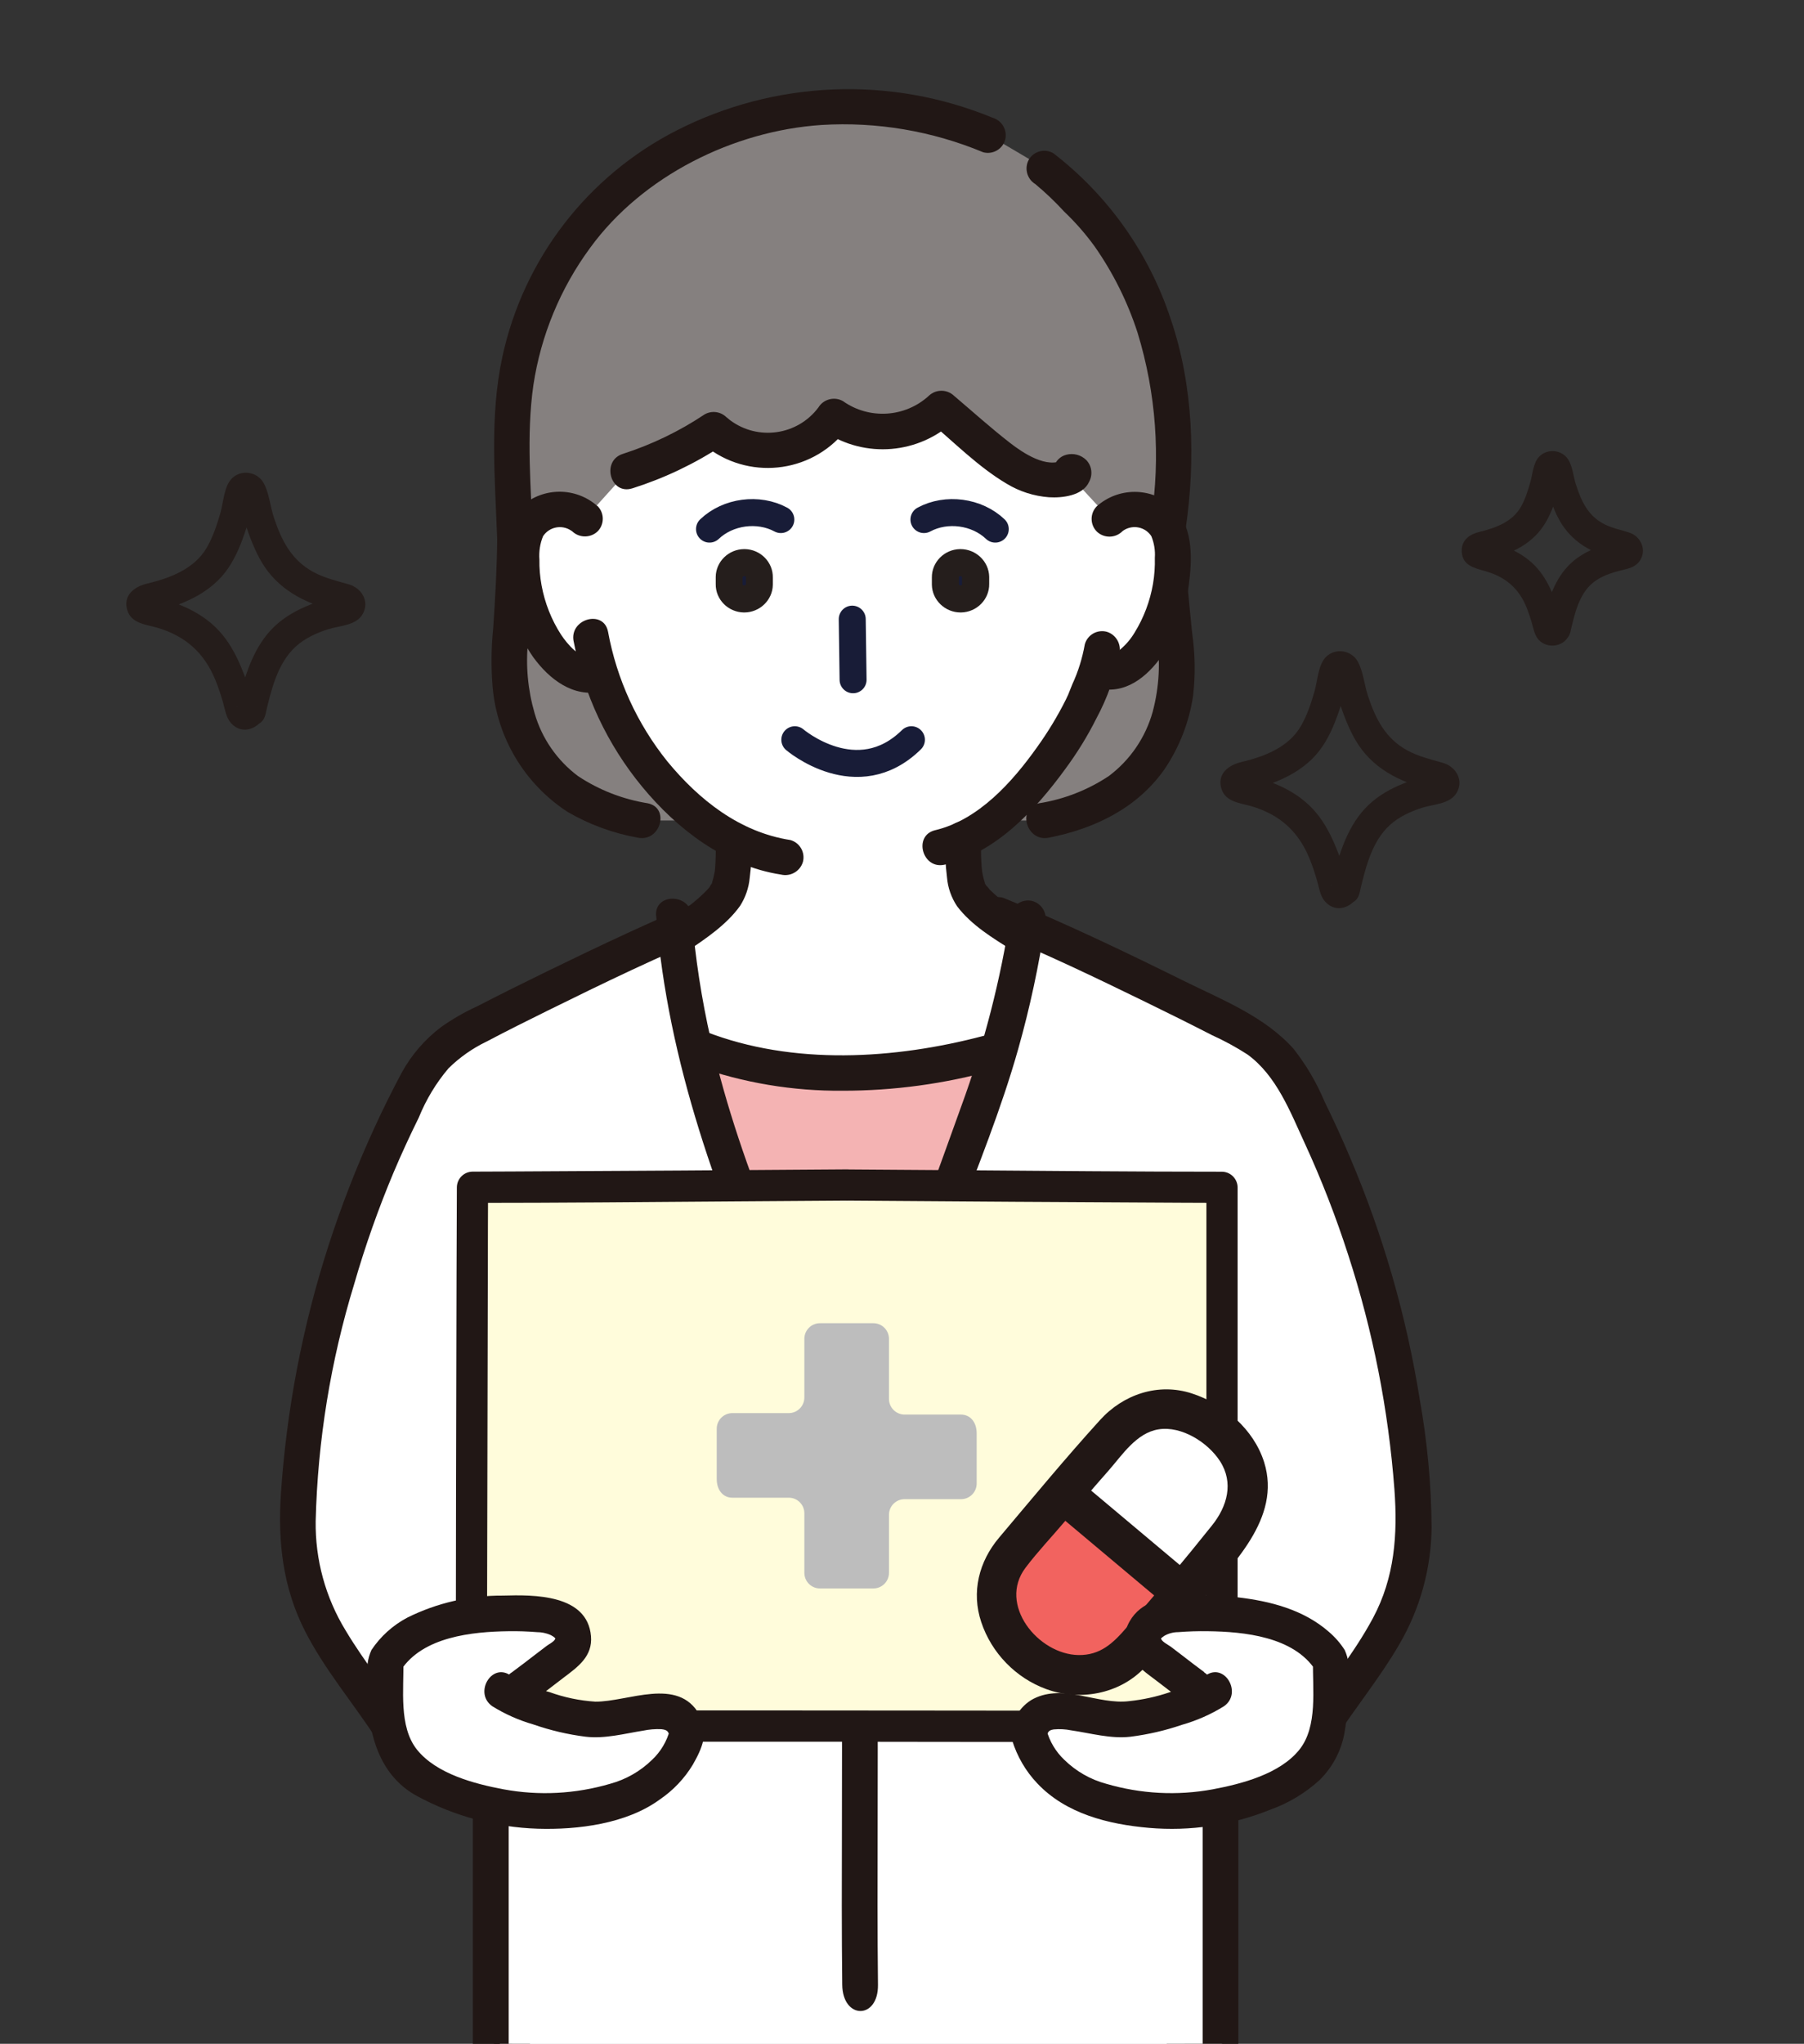 <?xml version="1.0" encoding="UTF-8"?><svg id="_レイヤー_2" xmlns="http://www.w3.org/2000/svg" xmlns:xlink="http://www.w3.org/1999/xlink" viewBox="0 0 234.71 265.76"><rect x="0" y="0" width="234.71" height="265.76" fill="#333333" stroke="none"/><defs><style>.cls-1{fill:#fffcdb;}.cls-1,.cls-2,.cls-3,.cls-4,.cls-5,.cls-6,.cls-7,.cls-8,.cls-9,.cls-10,.cls-11{stroke-width:0px;}.cls-2{fill:#251d1b;}.cls-12{clip-path:url(#clippath);}.cls-3,.cls-13{fill:none;}.cls-4{fill:#85807f;}.cls-5{fill:#211715;}.cls-6{fill:#f4b3b3;}.cls-14,.cls-9{fill:#fff;}.cls-14,.cls-13{stroke:#181c37;stroke-linecap:round;stroke-linejoin:round;stroke-width:3.51px;}.cls-7{fill:#181c37;}.cls-8{fill:#bdbdbd;}.cls-10{fill:#f2635f;}.cls-11{fill:#251e1c;}</style><clipPath id="clippath"><polygon class="cls-3" points="230.44 265.76 0 265.76 4.26 0 234.71 0 230.44 265.76"/></clipPath></defs><g id="_レイヤー_1-2"><g class="cls-12"><path class="cls-9" d="M86.93,121.57l-29.43,14.51s-19.86,28.1-18.12,66.66l9.64,20.38,2.51-10.74,12.43-2.51,86.69.15,8.66-.16,11.95,3.66,3.47,6.84s14.46-13.6,6.56-40.78c-7.91-27.18-6.94-34.02-15.23-43.52-8.29-9.5-32.71-14.22-32.71-14.22l-46.42-.29Z"/><path class="cls-9" d="M72.88,234.01c-1.62,5.67-3.62,15.09-4.92,22.49-6.38,36.14-.21,73.02,2.56,108.39,2.87,36.68,4.62,73.36,7.49,110.04,10.75,1.13,21.58,1.21,32.35.23,10.77.97,21.61.9,32.36-.23,2.87-36.68,4.62-73.36,7.49-110.04,2.77-35.37,8.93-72.25,2.56-108.39-1.31-7.39-3.31-16.81-4.92-22.49"/><path class="cls-5" d="M70.64,233.4c-3.87,13.77-6.31,27.9-7.29,42.16-1.08,15.91-.29,31.89,1.03,47.76,1.31,15.8,3.07,31.55,4.26,47.36,1.23,16.3,2.26,32.62,3.28,48.94,1.16,18.44,2.33,36.89,3.76,55.31.04,1.27,1.06,2.28,2.33,2.33,10.23,1,20.54,1.12,30.79.36,2.97-.22,2.99-4.87,0-4.65-10.26.76-20.56.64-30.79-.36l2.33,2.33c-2.54-32.6-4.22-65.26-6.58-97.88-1.14-15.79-2.73-31.53-4.16-47.3s-2.51-31.61-1.94-47.45c.59-16.13,3.1-32.13,7.47-47.67.81-2.88-3.67-4.12-4.48-1.24h0Z"/><path class="cls-5" d="M145.6,234.63c3.88,13.72,6.29,27.82,7.19,42.05.98,15.73.17,31.51-1.15,47.2-1.32,15.7-3.05,31.37-4.23,47.09-1.22,16.3-2.25,32.62-3.28,48.94-1.16,18.35-2.32,36.69-3.75,55.02l2.33-2.33c-10.23,1-20.54,1.12-30.79.36-2.99-.22-2.97,4.43,0,4.65,10.26.76,20.56.64,30.79-.36,1.27-.04,2.28-1.06,2.33-2.33,2.56-32.8,4.24-65.65,6.62-98.46,1.15-15.88,2.77-31.7,4.2-47.56,1.42-15.77,2.47-31.62,1.83-47.46-.65-16.26-3.2-32.4-7.61-48.07-.81-2.88-5.3-1.65-4.48,1.24h0Z"/><polygon class="cls-9" points="62.84 215.48 65.17 268.82 158.99 269.74 158.99 207.55 62.84 215.48"/><path class="cls-5" d="M61.52,235.25v34.58c.02,1.28,1.05,2.31,2.33,2.33,10.88,0,21.77.07,32.65.12,16.5.06,32.99.12,49.48.18,4.27.02,8.54.04,12.81.04,1.28-.02,2.31-1.05,2.33-2.33,0-12.31,0-24.63,0-36.95,0-2.99-4.65-3-4.65,0,0,12.32,0,24.63,0,36.95l2.33-2.33c-10.95,0-21.91-.07-32.86-.12-16.47-.06-32.95-.12-49.43-.18-4.22-.02-8.44-.04-12.66-.04l2.33,2.33v-34.58c0-2.99-4.65-3-4.65,0h0Z"/><path class="cls-5" d="M92.17,116.73c-7.13,2.91-14.1,6.22-21.02,9.59-3.06,1.49-6.1,3-9.12,4.56-1.63.74-3.18,1.64-4.64,2.67-2.11,1.6-3.86,3.62-5.13,5.94-1.27,2.39-2.48,4.81-3.6,7.27-2.27,4.95-4.24,10.02-5.92,15.2-3.37,10.45-5.45,21.28-6.19,32.24-.42,6.28.25,12.26,3.14,17.91,2.58,5.05,6.31,9.39,9.37,14.13,1.62,2.51,5.64.18,4.02-2.35-2.6-4.03-5.65-7.75-8.11-11.87-2.62-4.28-3.97-9.22-3.9-14.23.26-10.46,1.95-20.84,5.02-30.85,1.42-4.92,3.13-9.76,5.12-14.49,1.02-2.41,2.12-4.79,3.28-7.14.94-2.32,2.24-4.48,3.86-6.39,1.45-1.43,3.13-2.61,4.97-3.49,2.61-1.38,5.25-2.69,7.9-4,7.3-3.6,14.66-7.17,22.21-10.24,1.21-.37,1.93-1.63,1.63-2.86-.35-1.23-1.62-1.96-2.86-1.63h0Z"/><path class="cls-5" d="M129.24,121.22c6.7,2.73,13.24,5.87,19.74,9.04,2.91,1.42,5.82,2.86,8.7,4.34,1.61.73,3.16,1.57,4.64,2.53,3.76,2.74,5.54,7.42,7.43,11.52,2.18,4.73,4.07,9.6,5.67,14.56,3.21,9.88,5.22,20.1,6,30.45.43,5.89.04,11.46-2.79,16.74-2.56,4.79-6.1,8.95-9.04,13.51-1.63,2.52,2.4,4.86,4.02,2.35,2.72-4.22,5.95-8.12,8.47-12.48,2.68-4.6,4.12-9.81,4.18-15.14-.04-5.64-.57-11.27-1.57-16.83-.86-5.35-2.04-10.63-3.54-15.84-1.51-5.23-3.33-10.36-5.46-15.37-1.05-2.49-2.18-4.96-3.37-7.38-1.03-2.46-2.39-4.77-4.04-6.86-3.77-4.19-9.2-6.32-14.15-8.76-7.77-3.84-15.6-7.6-23.63-10.87-1.24-.33-2.51.39-2.86,1.63-.31,1.24.41,2.49,1.63,2.86h0Z"/><path class="cls-4" d="M83.65,106.68c-7.94-1.52-15.14-5.42-17.12-16.62-.76-4.29.41-9.94.49-19.97-.35-9.44-.86-16.44.58-23.07,1.76-8.07,5.84-15.45,11.74-21.23,8.27-7.46,18.95-11.7,30.09-11.95,6.56-.1,13.07,1.16,19.12,3.72l.19.08,5.78,3.41c2.59,1.53,3.51,2.83,6.17,5.4,4.2,4.35,7.37,9.59,9.27,15.34,2.98,8.4,3.26,19.73,1.87,27.5.14,9.73,1.86,16.58,1.12,20.78-1.99,11.19-9.18,15.1-17.12,16.62h-52.17Z"/><path class="cls-5" d="M149.48,68.55c.05,4.73.53,9.41,1,14.11.53,3.3.35,6.67-.51,9.9-.93,3.34-2.94,6.28-5.72,8.36-2.73,1.81-5.81,3.01-9.05,3.53-2.93.58-1.69,5.06,1.24,4.48,5.92-1.16,11.42-3.79,14.99-8.79,1.99-2.9,3.29-6.22,3.8-9.69.31-2.72.26-5.47-.13-8.17-.47-4.57-.92-9.13-.96-13.72-.03-2.99-4.68-3-4.65,0h0Z"/><path class="cls-5" d="M64.69,69.96c-.03,3.9-.26,7.79-.52,11.68-.26,2.55-.29,5.12-.08,7.68.58,6.63,4.18,12.62,9.75,16.25,2.84,1.65,5.95,2.79,9.18,3.36,2.92.57,4.17-3.91,1.24-4.48-3.23-.52-6.32-1.72-9.05-3.53-2.72-2.03-4.71-4.9-5.65-8.16-.88-3.02-1.18-6.19-.86-9.32.26-4.49.59-8.97.63-13.47.03-2.99-4.62-3-4.65,0h0Z"/><path class="cls-5" d="M129.16,15.32c-13.29-5.49-28.31-4.89-41.12,1.64-11.6,5.91-19.93,16.72-22.68,29.44-1.68,7.78-.96,15.86-.67,23.74.12,2.98,4.77,3,4.65,0-.25-6.64-.89-13.48.06-20.09.98-6.45,3.51-12.56,7.37-17.81,6.81-9.36,18.66-15.23,30.11-15.99,7.19-.44,14.39.78,21.04,3.55,1.24.33,2.51-.39,2.86-1.63.31-1.24-.41-2.49-1.63-2.86h0Z"/><path class="cls-5" d="M154.26,68.77c1.31-8.91,1.01-18.59-1.91-27.18-2.81-8.6-8.14-16.15-15.31-21.67-1.11-.64-2.53-.27-3.18.83-.62,1.11-.25,2.52.83,3.18,1.34,1.11,2.6,2.32,3.78,3.6,1.46,1.39,2.78,2.9,3.96,4.53,2.4,3.43,4.28,7.21,5.57,11.19,2.41,7.86,3.02,16.15,1.77,24.28-.3,1.23.41,2.49,1.63,2.86,1.24.33,2.51-.39,2.86-1.63h0Z"/><path class="cls-9" d="M95.9,57.81c-1.11-.46-2.13-1.12-3.02-1.93-3.46,2.33-7.23,4.14-11.21,5.38l-5.58,6.19c-1.11-.96-2.58-1.39-4.03-1.18-1.43.2-2.68,1.04-3.42,2.28-.42.84-.66,1.76-.7,2.71-.31,3.68.4,7.38,2.05,10.68.78,1.67,1.91,3.15,3.31,4.35,1.13,1.17,2.77,1.69,4.37,1.38l.43-.12c1.54,4.86,4,9.37,7.25,13.3,2.78,3.46,6.22,6.32,10.12,8.43.16,2.22-.09,4.46-.75,6.59-.63,1.57-3.64,3.9-6.76,6.01.5,4.77,1.28,9.5,2.36,14.18.57.22.89.35.89.35,5.59,2.22,13.74,3.13,19.46,3.11,6.06-.17,12.09-1.03,17.95-2.58l1.4-.37c1.38-4.84,2.49-9.74,3.35-14.7-3.42-2.09-6.69-4.42-7.31-5.99-.66-2.17-.91-4.45-.75-6.72,8.24-3.89,14.84-15.21,16-18.37.23-.7.93-2.15,1.47-3.77,1.47.7,3.22.41,4.38-.72,1.4-1.19,2.53-2.68,3.31-4.35,1.66-3.31,2.37-7,2.07-10.69-.04-.94-.28-1.86-.7-2.71-.74-1.24-2-2.07-3.42-2.28-1.45-.21-2.92.22-4.03,1.18l-5.09-5.5c-1.98.65-4.13.48-5.98-.47-1.83-.95-3.52-2.13-5.03-3.53l-5.74-4.85c-3.84,3.6-9.66,4.03-14,1.05-2.8,4.06-8.07,5.59-12.61,3.66Z"/><path class="cls-5" d="M141.14,83.78c-.32,1.8-.86,3.55-1.63,5.21-.19.47-.38.93-.56,1.4-.12.33.23-.48-.06.12-.08.16-.15.32-.22.47-1.08,2.16-2.34,4.23-3.75,6.19-3.22,4.53-7.62,9.45-13.24,10.78-2.91.68-1.68,5.17,1.24,4.48,6.66-1.56,11.78-7.09,15.66-12.41,1.54-2.08,2.91-4.29,4.07-6.61,1.42-2.63,2.42-5.46,2.98-8.4.3-1.23-.42-2.49-1.63-2.86-1.24-.33-2.51.39-2.86,1.63h0Z"/><path class="cls-5" d="M74.63,83.38c1.34,6.94,4.4,13.44,8.9,18.9,4.57,5.55,10.81,10.32,18.07,11.44,1.23.3,2.49-.41,2.86-1.63.33-1.24-.39-2.51-1.63-2.86-6.58-1.01-11.89-5.22-16.02-10.24-3.92-4.89-6.57-10.68-7.7-16.84-.56-2.94-5.05-1.69-4.48,1.24Z"/><path class="cls-5" d="M146,69.1c1.13-.89,2.78-.7,3.67.44.05.06.09.12.13.19.36.89.52,1.85.45,2.81.03,1.13-.05,2.27-.24,3.39-.39,2.25-1.2,4.4-2.4,6.34-.5.84-1.14,1.58-1.89,2.21-.46.51-1.19.7-1.84.49-2.89-.77-4.13,3.71-1.24,4.48,3.69.98,6.59-1.39,8.6-4.26,1.94-2.91,3.14-6.25,3.5-9.72.4-3.23.39-7.33-2.23-9.68-2.81-2.45-7.01-2.44-9.81.04-.9.91-.9,2.38,0,3.29.92.88,2.37.88,3.29,0h0Z"/><path class="cls-5" d="M77.73,65.81c-2.79-2.48-6.99-2.49-9.81-.04-2.69,2.42-2.62,6.65-2.2,9.95.39,3.5,1.65,6.84,3.66,9.74,2.08,2.85,5.18,5.28,8.9,4.46,1.24-.34,1.97-1.62,1.63-2.86-.34-1.24-1.62-1.97-2.86-1.63-1.58.35-3.27-1.73-4.04-2.88-1.27-1.96-2.13-4.15-2.55-6.44-.2-1.1-.3-2.22-.28-3.34-.08-1.04.08-2.08.47-3.04.79-1.21,2.41-1.55,3.62-.76.06.04.13.09.19.13.92.87,2.37.87,3.29,0,.9-.91.9-2.38,0-3.29h0Z"/><path class="cls-5" d="M82.28,63.5c4.16-1.32,8.12-3.2,11.76-5.61l-2.82-.37c5.32,4.79,13.52,4.36,18.3-.96.35-.39.68-.81.98-1.24l-3.18.83c5.25,3.49,12.22,2.91,16.82-1.4h-3.29c3.26,2.74,6.44,5.97,10.11,8.14,1.67,1.02,3.56,1.62,5.51,1.77,1.74.11,4.43-.2,5.23-2.01.5-.92.36-2.06-.36-2.82-.68-.68-1.67-.94-2.6-.7-.8.2-1.43.83-1.63,1.63l-.02.15c-.3,1.23.41,2.49,1.63,2.86,1.24.33,2.51-.39,2.86-1.63l.02-.15-1.63,1.63.2-.03-2.26-.6.14.13-.36-2.82-.13.3.83-.83c-2.15,1.25-5.31-.89-6.93-2.14-2.52-1.95-4.9-4.1-7.33-6.16-.92-.88-2.37-.88-3.29,0-3.1,2.83-7.76,3.11-11.18.68-1.11-.62-2.52-.25-3.18.83-2.71,3.63-7.86,4.37-11.49,1.66-.17-.13-.33-.26-.49-.4-.76-.73-1.9-.88-2.82-.36-3.29,2.2-6.88,3.93-10.65,5.14-2.84.9-1.63,5.4,1.24,4.48h0Z"/><path class="cls-6" d="M113.11,139.44c5.24-.34,10.43-1.18,15.51-2.51l1.4-.37c-.47,1.63-.97,3.18-1.48,4.57-1.56,4.26-6.69,18.75-10.18,27.04-2.62,6.22-5.58,12.3-8.87,18.2-6.88-15.66-14.94-31.82-19.17-50.29l.88.32c5.59,2.22,13.74,3.13,19.46,3.11.78,0,1.6-.03,2.44-.07Z"/><path class="cls-5" d="M127.99,134.69c-11.59,3.06-24.8,3.88-36.17-.54-1.24-.33-2.51.39-2.86,1.63-.31,1.24.41,2.5,1.63,2.86,6.13,2.17,12.58,3.25,19.08,3.19,6.61,0,13.19-.89,19.57-2.66,2.89-.76,1.66-5.25-1.24-4.48h0Z"/><path class="cls-5" d="M93.14,109.29c.01,1.32-.02,2.63-.13,3.94-.03.38.1-.54-.02.1-.03.13-.05.27-.08.4-.06.29-.13.58-.22.87-.03.1-.07.38-.16.46.03-.02.23-.42.07-.17-.13.17-.25.35-.34.55,0-.07.33-.39.09-.12-.09.1-.17.2-.26.3-.18.19-.36.38-.55.56-.43.42-.88.81-1.35,1.19-.14.12-.28.23-.42.34-.05.04-.44.34-.15.12-.28.21-.56.42-.84.62-.61.45-1.24.88-1.86,1.31-1.13.6-1.56,2.01-.96,3.15.6,1.13,2.01,1.56,3.15.96.05-.03.11-.06.16-.09,2.5-1.7,5.23-3.49,7.02-5.99.7-1.1,1.13-2.34,1.25-3.63.21-1.62.3-3.24.26-4.87,0-1.28-1.04-2.33-2.33-2.33s-2.33,1.04-2.33,2.33h0Z"/><path class="cls-5" d="M122.96,109.14c-.04,1.66.05,3.32.25,4.96.11,1.34.57,2.63,1.31,3.74,1.86,2.46,4.68,4.17,7.27,5.78,1.11.64,2.53.27,3.18-.83.62-1.11.25-2.52-.83-3.18-1.24-.77-2.47-1.57-3.65-2.44-.04-.03-.49-.37-.26-.2.2.15-.13-.1-.16-.13-.25-.2-.49-.4-.72-.61-.19-.17-.38-.35-.56-.53-.07-.07-.42-.56-.51-.56.06,0,.29.43.12.15-.05-.09-.12-.17-.17-.26-.04-.08-.08-.17-.13-.25.08.01.18.5.06.09-.1-.32-.2-.64-.27-.97-.03-.13-.06-.27-.08-.41,0,0-.09-.61-.05-.32s-.03-.27-.03-.33c-.02-.18-.03-.36-.04-.54-.02-.33-.04-.66-.05-.99-.02-.72-.02-1.45-.01-2.17,0-1.28-1.04-2.33-2.33-2.33s-2.33,1.04-2.33,2.33h0Z"/><path class="cls-5" d="M131.5,118.79c-1.3,8.55-3.46,16.96-6.44,25.08-2.96,8.19-5.84,16.43-9.28,24.43-2.48,5.77-5.29,11.38-8.31,16.89-1.44,2.63,2.57,4.97,4.02,2.35,4.94-9.1,9.23-18.54,12.85-28.24,2.85-7.53,5.94-15.12,8.13-22.88,1.52-5.38,2.7-10.86,3.52-16.39.3-1.23-.41-2.49-1.63-2.86-1.24-.33-2.51.39-2.86,1.63h0Z"/><path class="cls-5" d="M85.37,119.09c1.51,19.1,8.09,36.9,15.78,54.29,2.05,4.62,4.14,9.22,6.18,13.84.65,1.1,2.07,1.47,3.18.83,1.08-.67,1.45-2.07.83-3.18-7.15-16.23-14.9-32.26-18.85-49.65-1.21-5.31-2.04-10.7-2.48-16.13-.23-2.96-4.88-2.99-4.65,0Z"/><path class="cls-5" d="M109.49,216.99c.17,13.7-.07,27.39.09,41.09.05,4.55,4.71,4.56,4.65,0-.16-13.69.07-27.39-.09-41.09-.05-4.55-4.71-4.56-4.65,0Z"/><path class="cls-1" d="M110.24,154.09c22.58.16,44.63.29,48.76.29v70.13c-1.08,0-94.9-.17-96.83,0,0,0-.82,0-.82,0,0-15.26.1-62.14.14-70.13,4.12,0,26.17-.13,48.76-.29Z"/><path class="cls-5" d="M110.24,156.12c14.53.11,29.07.2,43.61.27,1.71,0,3.43.02,5.14.02l-2.03-2.03v70.13l2.03-2.03c-3.34,0-6.68,0-10.02-.02-7.71-.01-15.43-.02-23.14-.03-9.27-.01-18.53-.02-27.8-.02-8,0-16,0-23.99,0-3.91,0-7.82,0-11.73.06-.33,0-.65.01-.98,0l2.03,2.03c0-9.37.01-18.75.04-28.12.02-10.62.04-21.25.07-31.87,0-3.38.02-6.76.03-10.13l-2.03,2.03c11.37,0,22.74-.11,34.11-.19,4.88-.03,9.77-.07,14.65-.1,2.61-.02,2.62-4.08,0-4.06-14.53.11-29.07.2-43.61.27-1.71,0-3.43.02-5.15.02-1.11.02-2.01.91-2.03,2.03-.04,7.65-.05,15.29-.07,22.94-.03,11.11-.05,22.22-.06,33.33,0,4.62-.01,9.24-.01,13.87.02,1.11.92,2.01,2.03,2.03,3.46.12,6.96-.05,10.43-.06,7.65-.02,15.29-.02,22.94-.01,9.26,0,18.52,0,27.79.02,8.06,0,16.11.02,24.17.03,4.02,0,8.07.16,12.09.02h.24c1.11-.02,2.01-.91,2.03-2.03v-70.13c-.02-1.11-.91-2.01-2.03-2.03-11.37,0-22.74-.11-34.1-.19-4.88-.03-9.77-.07-14.65-.1-2.61-.02-2.61,4.04,0,4.06Z"/><path class="cls-8" d="M117.7,194.94h7.34c1.12,0,2.03-.91,2.03-2.03v-6.53c0-1.54-.91-2.44-2.03-2.44h-7.34c-1.12,0-2.04-.91-2.04-2.03v-7.82c0-1.12-.91-2.03-2.03-2.03h-6.95c-1.12,0-2.03.91-2.03,2.03v7.63c0,1.12-.91,2.03-2.03,2.03h-7.34c-1.12,0-2.03.91-2.03,2.03v6.53c0,1.54.9,2.44,2.02,2.44h7.36c1.12,0,2.02.91,2.02,2.03v7.74c0,1.12.91,2.03,2.03,2.03h6.95c1.12,0,2.03-.91,2.03-2.03v-7.55c0-1.12.91-2.03,2.03-2.03h0Z"/><path class="cls-10" d="M131.59,202.02c-3.27,3.81-2.27,9.64,2.14,13.35,3.69,3.09,9.88,3.59,13.52-.57,1.14-1.3,4.69-5.43,6.57-7.65-4.28-3.59-11.07-9.29-15.52-13.03-1.92,2.28-5.67,6.7-6.7,7.9h0Z"/><path class="cls-9" d="M162.26,192.14c-.34-2.29-1.6-4.33-3.39-5.83-5.04-4.23-10.3-4.17-14.27.55-1.12,1.34-4.09,4.61-5.78,6.63-.15.18-.33.4-.53.63,4.4,3.7,11.3,9.49,15.52,13.03.12-.15.24-.29.35-.41,1.74-2.08,5.53-6.76,5.53-6.76,2.23-2.66,2.93-5.39,2.57-7.82h0Z"/><path class="cls-5" d="M154.59,204.42c-3.84-3.23-7.69-6.45-11.53-9.68l-2.2-1.84c-1.04-.87-2.66-1.09-3.67,0-.88.96-1.11,2.74,0,3.67,3.9,3.27,7.8,6.54,11.7,9.82l2.03,1.7c1.04.87,2.66,1.09,3.67,0,.88-.96,1.11-2.74,0-3.67h0Z"/><path class="cls-5" d="M152.34,204.9c-1.91,2.27-3.84,4.51-5.78,6.75-1.73,2.01-3.4,3.6-6.24,3.56-5.25-.08-10.53-6.56-6.89-11.36,1.58-2.09,3.42-4.02,5.11-6.02,1.86-2.2,3.74-4.4,5.65-6.56,1.81-2.05,3.65-4.96,6.56-5.41,2.98-.47,6.41,1.7,7.98,4.14,1.81,2.81.94,5.87-1.03,8.34-1.76,2.2-3.55,4.39-5.36,6.56-.9,1.07-1.05,2.62,0,3.67.92.92,2.76,1.08,3.67,0,4.27-5.1,10.76-11.11,8.46-18.44-1.35-4.29-5.21-7.58-9.41-8.94-4.37-1.42-8.92.12-11.95,3.47-4.51,4.97-8.79,10.15-13.12,15.28-2.62,3.1-3.64,7.07-2.32,11,1.34,4.01,4.49,7.25,8.46,8.7,4.33,1.58,9.45.66,12.69-2.69,2.55-2.63,4.85-5.57,7.2-8.38.9-1.07,1.05-2.62,0-3.67-.92-.92-2.76-1.08-3.67,0h0Z"/><path class="cls-9" d="M67.8,219.46c.98-.71,4.17-3.19,5.14-3.9.67-.39,1.21-.97,1.55-1.67.29-1.04-.08-2.16-.95-2.81-.84-.65-1.86-1.04-2.93-1.11-6.2-.55-16.62-.12-20.46,6.05.14,4.81-.47,10.48,3.02,13.73l1.45,1.35.98.53c8.07,4.34,17.61,5.05,26.24,1.97.82-.31,1.59-.72,2.31-1.23,2.49-1.54,4.34-3.92,5.23-6.7.01-.04.02-.08.02-.12-.36-3.32-3.43-3.21-5.81-2.83l-5.25.84c-2.79.45-10.81-2.03-13.1-3.69"/><path class="cls-5" d="M68.97,221.46c1.48-1.08,2.91-2.22,4.37-3.32,1.87-1.41,3.78-2.77,3.55-5.4-.48-5.44-7.42-5.38-11.46-5.26-4.31-.03-8.57.94-12.43,2.86-1.88.99-3.49,2.44-4.67,4.21-.51,1.12-.67,2.36-.48,3.57,0,1.29,0,2.58.09,3.87.3,4.68,2,9.22,6.33,11.56,4.83,2.61,10.19,4.06,15.68,4.24,5.23.16,11.55-.63,15.88-3.79,1.74-1.18,3.21-2.72,4.3-4.52,1.19-2.08,2.16-4.21.88-6.5-2.8-5.01-9.31-1.67-13.56-1.71-2.03-.13-4.04-.55-5.95-1.24-1.8-.47-3.51-1.2-5.09-2.18-2.47-1.7-4.8,2.33-2.35,4.02,1.66,1.03,3.45,1.82,5.32,2.36,2.22.77,4.5,1.31,6.83,1.6,2.49.29,5.02-.4,7.47-.79.78-.16,1.58-.23,2.38-.19.88.1.96.36,1.1,1.31v-1.24c-.39,1.49-1.19,2.85-2.32,3.91-1.52,1.49-3.4,2.56-5.46,3.12-4.5,1.32-9.24,1.57-13.85.72-3.79-.71-8.73-2-11.27-5.15-2.42-3.02-1.69-7.92-1.78-11.51l-.32,1.17c2.83-4.35,9.28-5.01,13.99-5.07,1.23-.02,2.47.02,3.7.12.6,0,1.2.12,1.76.36.13.07.67.33.68.58,0-.04.07-.35-.09,0-.14.31-.82.65-1.09.86-.49.37-.98.74-1.47,1.12-1,.77-2,1.54-3.02,2.29-1.08.67-1.44,2.07-.83,3.18.66,1.1,2.07,1.47,3.18.83h0Z"/><path class="cls-9" d="M155.52,219.46c-.98-.71-4.17-3.19-5.14-3.9-.67-.39-1.21-.97-1.55-1.67-.3-1.04.08-2.16.95-2.81.84-.65,1.86-1.04,2.93-1.11,6.2-.55,16.62-.12,20.46,6.05-.13,4.81.47,10.48-3.02,13.73l-1.45,1.35-.98.53c-8.07,4.34-17.61,5.05-26.24,1.97-.82-.31-1.59-.72-2.31-1.23-2.49-1.54-4.34-3.92-5.23-6.7-.01-.04-.02-.08-.02-.12.36-3.32,3.43-3.21,5.81-2.83l5.25.84c2.79.45,10.81-2.03,13.1-3.69"/><path class="cls-5" d="M156.7,217.45c-.97-.71-1.92-1.45-2.87-2.18-.5-.38-1.01-.77-1.51-1.15-.3-.22-1.05-.6-1.21-.94-.06-.13-.08-.15-.09-.03,0-.14.33-.34.48-.45.55-.31,1.17-.47,1.8-.47,1.28-.1,2.57-.14,3.86-.12,4.72.06,11.16.71,13.99,5.07l-.32-1.17c-.08,3.59.65,8.49-1.78,11.51-2.53,3.15-7.48,4.44-11.27,5.15-4.61.85-9.35.6-13.85-.72-2.06-.55-3.94-1.63-5.46-3.12-1.12-1.06-1.93-2.42-2.32-3.91v1.24c.13-.89.18-1.16.95-1.28.75-.07,1.52-.03,2.26.12,2.55.37,5.15,1.13,7.73.83,2.27-.29,4.5-.8,6.66-1.54,1.94-.55,3.78-1.36,5.49-2.42,2.44-1.69.12-5.72-2.35-4.02-3.03,1.84-6.43,2.98-9.95,3.35-4.09.52-8.51-2.31-12.46-.31-1.8.91-3.36,3.31-2.8,5.39.65,2.1,1.76,4.02,3.27,5.61,3.74,3.97,9.27,5.33,14.52,5.79,5.38.47,10.78-.34,15.79-2.36,2.39-.85,4.58-2.17,6.45-3.88,1.63-1.62,2.74-3.68,3.18-5.93.43-2.44.62-4.92.54-7.39.19-1.21.03-2.45-.48-3.57-.57-.89-1.27-1.69-2.07-2.37-3.3-2.88-7.63-3.99-11.89-4.48-2.25-.25-4.52-.3-6.78-.17-2.76.15-5.74.66-7.24,3.3-1.67,2.94.24,5.28,2.53,6.99,1.61,1.2,3.19,2.46,4.81,3.65,1.11.64,2.53.27,3.18-.83.62-1.11.25-2.52-.83-3.18h0Z"/><path class="cls-2" d="M30.81,91.92l.64-.77h1.01c.51.58.66.6.43.06-.07-.25-.14-.5-.21-.75-.11-.38-.23-.77-.35-1.15-.3-.92-.65-1.83-1.03-2.73-.71-1.66-1.58-3.23-2.81-4.56s-2.79-2.36-4.44-3.09c-.83-.37-1.68-.69-2.55-.95-.35-.11-.71-.2-1.06-.29-.23-.06-.47-.11-.7-.17-.65-.2-.51-.01.42.55v1.01c-.93.57-1.06.75-.4.55.24-.05.49-.11.73-.17.49-.12.98-.26,1.47-.41.89-.28,1.77-.62,2.62-1.02,1.8-.83,3.49-2.02,4.71-3.6,1.14-1.48,1.89-3.21,2.5-4.97.31-.89.58-1.8.81-2.72.12-.46.23-.92.34-1.38.05-.22.1-.43.15-.65.18-.61,0-.46-.57.45h-1.01c-.51-.62-.66-.68-.47-.16.05.21.11.43.16.64.12.45.24.91.37,1.35.24.83.51,1.65.81,2.46.62,1.68,1.35,3.36,2.44,4.8,1.19,1.57,2.79,2.8,4.56,3.67.84.41,1.73.77,2.62,1.07.49.16.98.31,1.47.44.24.06.49.12.73.18.66.21.53.03-.4-.54v-1.01c.92-.57,1.05-.75.4-.56-.24.05-.48.1-.72.16-.37.09-.73.18-1.09.28-.9.25-1.76.56-2.62.93-1.68.72-3.27,1.71-4.53,3.06-2.51,2.7-3.55,6.51-4.38,10.01-.56,2.38,3.1,3.39,3.66,1.01.73-3.08,1.53-6.67,3.96-8.88,1.18-1.07,2.68-1.76,4.18-2.24s3.66-.47,4.52-1.97c.94-1.64-.12-3.39-1.79-3.87s-3.15-.82-4.62-1.61c-2.88-1.56-4.17-4.15-5.16-7.16-.45-1.39-.6-3.13-1.31-4.41-.83-1.5-2.94-1.81-4.15-.58-1,1.02-1.08,3.08-1.46,4.41-.45,1.58-.97,3.15-1.79,4.57-1.61,2.78-4.79,3.97-7.77,4.68-1.62.38-3.14,1.5-2.58,3.42.53,1.8,2.46,1.88,3.97,2.33,3.64,1.09,6.06,3.26,7.5,6.78.38.93.7,1.89.98,2.86s.4,2.02,1.06,2.75c1.48,1.66,3.71.68,4.46-1.09.4-.95-.43-2.08-1.33-2.34-1.09-.31-1.94.39-2.34,1.33Z"/><path class="cls-2" d="M173.16,115.13l.64-.77h1.01c.51.58.66.6.43.06-.07-.25-.14-.5-.21-.75-.11-.38-.23-.77-.35-1.15-.3-.92-.65-1.83-1.03-2.73-.71-1.66-1.58-3.23-2.81-4.56s-2.79-2.36-4.44-3.09c-.83-.37-1.68-.69-2.55-.95-.35-.11-.71-.2-1.06-.29-.23-.06-.47-.11-.7-.17-.65-.2-.51-.01.42.55v1.01c-.93.57-1.06.75-.4.55.24-.05.49-.11.73-.17.49-.12.98-.26,1.47-.41.89-.28,1.77-.62,2.62-1.02,1.8-.83,3.49-2.02,4.71-3.6,1.14-1.48,1.89-3.21,2.5-4.97.31-.89.58-1.8.81-2.72.12-.46.23-.92.34-1.38.05-.22.1-.43.15-.65.18-.61,0-.46-.57.45h-1.01c-.51-.62-.66-.68-.47-.16.05.21.11.43.16.64.12.45.24.91.37,1.35.24.83.51,1.65.81,2.46.62,1.68,1.35,3.36,2.44,4.8,1.19,1.57,2.79,2.8,4.56,3.67.84.41,1.73.77,2.62,1.07.49.16.98.31,1.47.44.24.06.49.12.73.18.66.21.53.03-.4-.54v-1.01c.92-.57,1.05-.75.4-.56-.24.05-.48.1-.72.16-.37.09-.73.18-1.09.28-.9.25-1.76.56-2.62.93-1.68.72-3.27,1.71-4.53,3.06-2.51,2.7-3.55,6.51-4.38,10.01-.56,2.38,3.1,3.39,3.66,1.01.73-3.08,1.53-6.67,3.96-8.88,1.18-1.07,2.68-1.76,4.18-2.24s3.66-.47,4.52-1.97c.94-1.64-.12-3.39-1.79-3.87s-3.15-.82-4.62-1.61c-2.88-1.56-4.17-4.15-5.16-7.16-.45-1.39-.6-3.13-1.31-4.41-.83-1.5-2.94-1.81-4.15-.58-1,1.02-1.08,3.08-1.46,4.41-.45,1.58-.97,3.15-1.79,4.57-1.61,2.78-4.79,3.97-7.77,4.68-1.62.38-3.14,1.5-2.58,3.42.53,1.8,2.46,1.88,3.97,2.33,3.64,1.09,6.06,3.26,7.5,6.78.38.93.7,1.89.98,2.86s.4,2.02,1.06,2.75c1.48,1.66,3.71.68,4.46-1.09.4-.95-.43-2.08-1.33-2.34-1.09-.31-1.94.39-2.34,1.33Z"/><path class="cls-2" d="M200.86,80.67l.07-.06.84-.49h.47c.28.17.56.33.84.5.44.38.08-.14,0-.4-.09-.32-.19-.63-.29-.94-.21-.63-.44-1.26-.7-1.87-.53-1.26-1.15-2.44-2.05-3.48s-2.05-1.85-3.27-2.43c-.58-.27-1.18-.52-1.79-.72-.3-.1-.6-.19-.91-.27-.26-.07-.97-.45-.55,0l.49.84v.46c-.16.28-.32.56-.49.84-.42.46.28.08.54,0,.36-.09.71-.2,1.06-.31.66-.22,1.31-.48,1.93-.78,1.32-.63,2.54-1.55,3.43-2.71.83-1.08,1.37-2.33,1.83-3.61.22-.62.41-1.26.58-1.9.08-.28.15-.57.21-.85.04-.18.09-.36.13-.54.12-.35.07-.35-.15,0l-.84.49h-.46c-.28-.17-.56-.33-.84-.49-.46-.41-.11.06-.02.41s.18.66.27.99c.17.59.36,1.18.58,1.76.46,1.25.99,2.5,1.79,3.57.88,1.19,2.04,2.13,3.35,2.81.62.32,1.28.59,1.94.83.3.11.61.2.91.29.26.07,1.13.51.71.05l-.49-.84v-.46c.16-.28.32-.56.48-.84l-.14.14.84-.49c-1.17.49-2.49.63-3.69,1.14-1.29.55-2.52,1.29-3.48,2.32-1.91,2.03-2.71,4.87-3.33,7.52-.56,2.38,3.1,3.39,3.66,1.01.52-2.21,1.08-4.89,2.94-6.39.85-.69,1.89-1.11,2.92-1.41,1.27-.38,2.71-.41,3.35-1.76s-.16-2.89-1.56-3.35c-1.18-.39-2.34-.58-3.45-1.2-2.01-1.12-2.84-3.02-3.51-5.13-.31-.99-.41-2.25-.96-3.14-.82-1.33-2.76-1.51-3.82-.37-.76.81-.82,2.2-1.11,3.23-.31,1.1-.65,2.2-1.21,3.21-1.09,1.97-3.25,2.78-5.34,3.29-1.31.31-2.45,1.03-2.39,2.57.07,1.8,1.59,2.14,3,2.54,2.68.75,4.44,2.23,5.47,4.82.24.62.45,1.25.64,1.89.23.77.35,1.65.92,2.26,1.11,1.16,3.22.92,3.9-.59.42-.94.27-2.04-.68-2.6-.81-.48-2.18-.26-2.6.68Z"/></g><line class="cls-13" x1="110.88" y1="80.51" x2="110.99" y2="88.39"/><path class="cls-7" d="M124.97,77.89c-1.07,0-1.95-.84-1.97-1.87v-.94c-.02-.5.17-.97.53-1.34.37-.37.86-.58,1.39-.59h0c1.1,0,1.98.84,2,1.87v.94c.02.5-.17.97-.53,1.34-.37.37-.86.58-1.39.59h-.03Z"/><path class="cls-11" d="M124.96,74.91c.13,0,.21.1.21.14v.93s0,.06-.03.08c-.04.05-.1.07-.17.07-.13,0-.21-.1-.21-.14v-.93s0-.06.03-.08c.04-.05.1-.07.17-.07h0M124.96,71.4s-.04,0-.05,0c-2.05.03-3.7,1.7-3.67,3.71v.93c.04,1.99,1.71,3.6,3.74,3.6.02,0,.04,0,.05,0,2.05-.03,3.7-1.7,3.67-3.71v-.93c-.04-1.99-1.71-3.6-3.74-3.6h0Z"/><path class="cls-14" d="M129.49,68.8c-2.4-2.29-6.35-2.82-9.28-1.24"/><path class="cls-7" d="M96.8,77.89c-.53,0-1.02-.22-1.39-.59-.36-.36-.56-.84-.55-1.34v-.93c.03-1.03.91-1.87,1.98-1.87.56,0,1.05.22,1.42.59.36.36.56.84.55,1.34v.93c-.03,1.03-.91,1.87-1.98,1.87h-.03Z"/><path class="cls-11" d="M96.84,74.91h0c.07,0,.12.02.17.07.02.02.04.05.04.08v.93s-.1.14-.23.14c-.07,0-.12-.02-.17-.07-.02-.02-.04-.05-.04-.08v-.93s.1-.14.23-.14M96.84,71.4c-2.02,0-3.69,1.61-3.72,3.6v.93c-.04,2.01,1.61,3.68,3.66,3.71.02,0,.04,0,.05,0,2.02,0,3.69-1.61,3.72-3.6v-.93c.04-2.01-1.61-3.68-3.66-3.71-.02,0-.04,0-.05,0h0Z"/><path class="cls-14" d="M92.31,68.8c2.4-2.29,6.35-2.82,9.28-1.24"/><path class="cls-13" d="M103.41,96.19s8.11,6.93,15.17,0"/></g></svg>